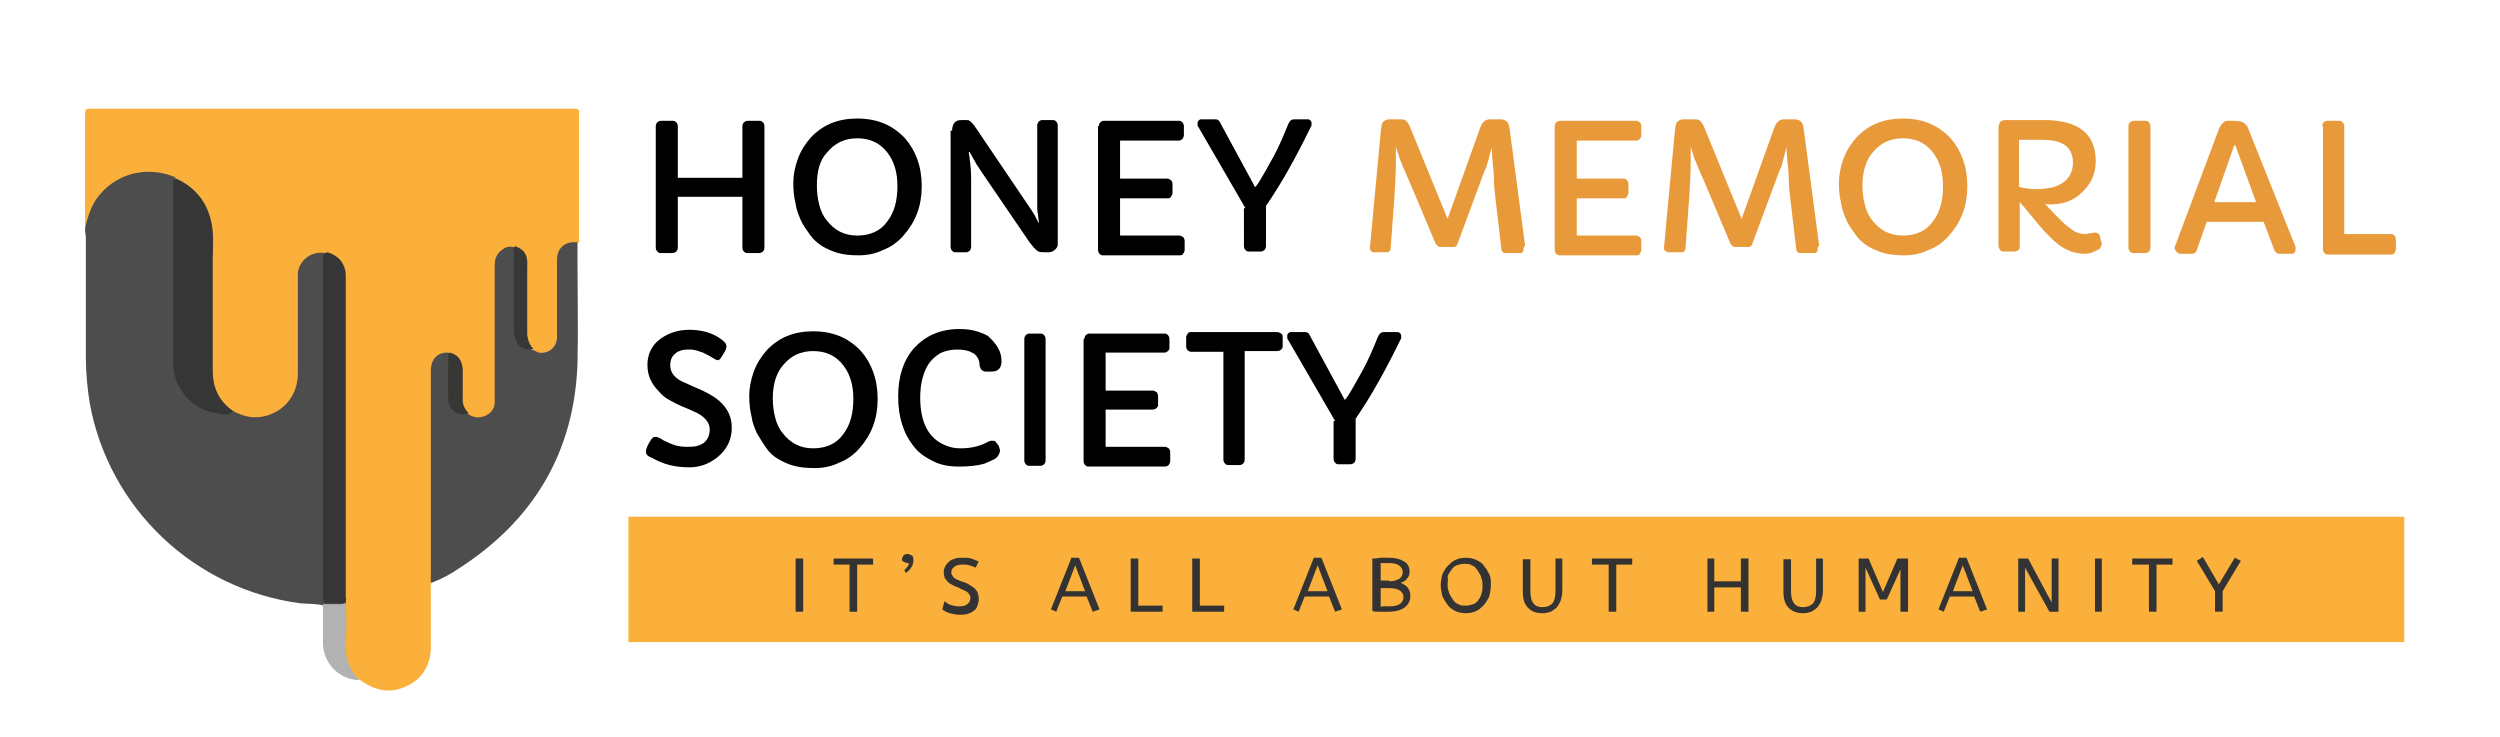 <?xml version="1.0" encoding="utf-8"?>
<!-- Generator: Adobe Illustrator 19.0.0, SVG Export Plug-In . SVG Version: 6.00 Build 0)  -->
<svg version="1.0" id="Layer_1" xmlns="http://www.w3.org/2000/svg" xmlns:xlink="http://www.w3.org/1999/xlink" x="0px" y="0px"
	 viewBox="0 0 329 97" style="enable-background:new 0 0 329 97;" xml:space="preserve">
<style type="text/css">
	.st0{fill:#E8993A;}
	.st1{fill:#FBB03B;}
	.st2{fill:#4D4D4D;}
	.st3{fill:#B2B2B2;}
	.st4{fill:#363636;}
	.st5{fill:#373736;}
	.st6{fill:#333333;}
</style>
<g id="XMLID_4_">
	<path id="XMLID_263_" d="M86.3,16.6c0-0.2,0.1-0.4,0.2-0.5c0.1-0.1,0.3-0.2,0.5-0.2h1.6c0.2,0,0.3,0.1,0.4,0.2
		c0.1,0.1,0.2,0.3,0.2,0.5v6.8h8.5v-6.8c0-0.2,0.1-0.4,0.2-0.5c0.1-0.1,0.3-0.2,0.5-0.2h1.6c0.2,0,0.3,0.1,0.4,0.2
		c0.1,0.1,0.2,0.3,0.2,0.5v16c0,0.2-0.1,0.4-0.2,0.5c-0.1,0.1-0.3,0.2-0.5,0.2h-1.6c-0.2,0-0.3-0.1-0.4-0.2
		c-0.1-0.1-0.2-0.3-0.2-0.5v-6.7h-8.5v6.7c0,0.2-0.1,0.4-0.2,0.5c-0.1,0.1-0.3,0.2-0.5,0.2h-1.6c-0.2,0-0.3-0.1-0.4-0.2
		c-0.1-0.1-0.2-0.3-0.2-0.5V16.6z"/>
	<path id="XMLID_265_" d="M105.4,29c-0.3-0.7-0.6-1.4-0.7-2.2c-0.2-0.8-0.3-1.7-0.3-2.7c0-1.1,0.2-2.1,0.6-3.2c0.4-1.1,1-2,1.7-2.8
		c1.6-1.7,3.6-2.5,6.1-2.5c2.7,0,4.7,0.9,6.3,2.6c1.4,1.6,2.2,3.7,2.2,6.3c0,2.6-0.8,4.7-2.4,6.5c-0.7,0.8-1.6,1.5-2.7,1.9
		c-1,0.5-2.1,0.7-3.2,0.7c-1.1,0-2-0.1-2.7-0.3s-1.4-0.5-2.1-0.9c-0.6-0.4-1.2-0.9-1.6-1.5S105.7,29.7,105.4,29z M107.5,24.4
		c0,0.9,0.1,1.7,0.3,2.5s0.5,1.5,1,2.1c1,1.3,2.3,2,4,2c1.7,0,3.1-0.6,4-1.9c0.9-1.2,1.3-2.7,1.3-4.6c0-1.8-0.4-3.2-1.3-4.4
		c-1-1.3-2.3-1.9-4-1.9c-1.6,0-2.9,0.6-3.9,1.8C107.9,21,107.5,22.5,107.5,24.4z"/>
	<path id="XMLID_268_" d="M125.3,17.2c0-0.9,0.4-1.4,1.2-1.4h0.5c0.3,0,0.5,0,0.6,0.1c0.2,0.1,0.4,0.4,0.6,0.6l7.3,10.8
		c0.3,0.4,0.5,0.8,0.7,1.1l0.5,1c0,0,0,0,0,0s0-0.1,0-0.3c0-0.2-0.1-0.5-0.1-0.9c-0.1-0.4-0.1-0.8-0.1-1.1V16.5
		c0-0.2,0.1-0.4,0.2-0.5s0.3-0.2,0.4-0.2h1.5c0.2,0,0.3,0.1,0.4,0.2c0.1,0.1,0.2,0.3,0.2,0.5v15.6c0,0.3-0.1,0.5-0.3,0.7
		c-0.3,0.3-0.6,0.4-0.9,0.4h-0.7c-0.4,0-0.7-0.1-0.8-0.2c-0.3-0.2-0.6-0.6-1-1.1c-4.3-6.3-6.7-9.8-7-10.3l-0.9-1.6c0,0,0,0-0.1,0
		c0,0,0,0.1,0,0.2c0,0.1,0.1,0.3,0.1,0.6c0,0.3,0.1,0.6,0.1,0.9c0.1,0.8,0.1,1.5,0.1,2.1v8.7c0,0.2-0.1,0.4-0.2,0.5
		s-0.3,0.2-0.4,0.2h-1.5c-0.2,0-0.3-0.1-0.4-0.2c-0.1-0.1-0.2-0.3-0.2-0.5V17.2z"/>
	<path id="XMLID_270_" d="M144.6,16.6c0-0.2,0.1-0.4,0.2-0.5c0.1-0.1,0.3-0.2,0.4-0.2h10c0.2,0,0.3,0.1,0.4,0.2
		c0.1,0.1,0.2,0.3,0.2,0.5v1.2c0,0.2-0.1,0.3-0.2,0.5c-0.1,0.1-0.3,0.2-0.4,0.2h-7.8v5h6.2c0.2,0,0.3,0.1,0.5,0.2
		c0.1,0.1,0.2,0.3,0.2,0.5v1.2c0,0.2-0.1,0.3-0.2,0.5s-0.3,0.2-0.5,0.2h-6.2v4.9h7.8c0.2,0,0.3,0.1,0.5,0.2c0.1,0.1,0.2,0.3,0.2,0.5
		v1.2c0,0.2-0.1,0.3-0.2,0.5s-0.3,0.2-0.5,0.2h-10.1c-0.2,0-0.3-0.1-0.4-0.2c-0.1-0.1-0.2-0.3-0.2-0.5V16.6z"/>
	<path id="XMLID_272_" d="M163.9,27.4l-6.2-10.7c-0.1-0.1-0.1-0.2-0.1-0.4s0-0.3,0.1-0.4c0.1-0.1,0.2-0.2,0.4-0.2h1.8
		c0.3,0,0.5,0.1,0.6,0.3c0,0.1,0.1,0.1,0.1,0.2l4.5,8.3c0,0.1,0.1,0.1,0.1,0.1c0,0,0.3-0.3,0.7-1s1-1.7,1.7-3
		c0.7-1.3,1.3-2.7,1.9-4.2c0.1-0.2,0.2-0.4,0.3-0.5c0.1-0.1,0.3-0.2,0.5-0.2h1.8c0.2,0,0.3,0.1,0.4,0.2c0.1,0.1,0.1,0.3,0.1,0.4
		s0,0.3-0.1,0.4c-2,4.1-3.9,7.5-5.9,10.4v5.3c0,0.2-0.1,0.4-0.2,0.5c-0.1,0.1-0.3,0.2-0.5,0.2h-1.6c-0.2,0-0.3-0.1-0.4-0.2
		c-0.1-0.1-0.2-0.3-0.2-0.5V27.4z"/>
	<path id="XMLID_274_" class="st0" d="M200.5,32.7c0,0.4-0.1,0.6-0.4,0.6h-1.9c-0.1,0-0.3,0-0.4-0.1s-0.2-0.2-0.2-0.3l-0.8-6.8
		c-0.1-0.9-0.2-1.7-0.2-2.5s-0.1-1.7-0.2-2.6l-0.1-1.6c0,0,0,0,0,0s0,0,0,0l-0.5,1.9c-0.1,0.4-0.2,0.8-0.4,1.1l-3.6,9.7
		c0,0.1-0.1,0.2-0.2,0.3c-0.1,0.1-0.2,0.1-0.3,0.1h-1.8c-0.2,0-0.4-0.2-0.6-0.5c-2.6-6.2-4-9.5-4.2-9.9s-0.3-0.8-0.5-1.2l-0.5-1.6
		c0,0,0,0,0,0c0,0,0,0,0,0v1.8c0,1.6-0.1,3.3-0.2,4.9l-0.5,6.8c0,0.1-0.1,0.2-0.2,0.3c-0.1,0.1-0.3,0.1-0.4,0.1h-1.6
		c-0.2,0-0.3-0.1-0.4-0.2c-0.1-0.2-0.2-0.4-0.1-0.6l1.4-15c0.1-0.6,0.1-1,0.2-1.2c0.2-0.3,0.5-0.5,1-0.5h1.2c0.4,0,0.6,0,0.8,0.1
		c0.3,0.2,0.5,0.5,0.7,1l4.9,12l4.3-12c0.3-0.8,0.7-1.1,1.3-1.1h1.3c0.7,0,1.1,0.3,1.2,0.9c0,0.2,0.1,0.4,0.1,0.6l2,15.1
		C200.5,32.6,200.5,32.6,200.5,32.7z"/>
	<path id="XMLID_276_" class="st0" d="M204.6,16.6c0-0.2,0.1-0.4,0.2-0.5c0.1-0.1,0.3-0.2,0.5-0.2h10c0.2,0,0.3,0.1,0.5,0.2
		c0.1,0.1,0.2,0.3,0.2,0.5v1.2c0,0.2-0.1,0.3-0.2,0.5c-0.1,0.1-0.3,0.2-0.5,0.2h-7.8v5h6.2c0.2,0,0.3,0.1,0.4,0.2
		c0.1,0.1,0.2,0.3,0.2,0.5v1.2c0,0.2-0.1,0.3-0.2,0.5s-0.3,0.2-0.4,0.2h-6.2v4.9h7.8c0.2,0,0.3,0.1,0.5,0.2c0.1,0.1,0.2,0.3,0.2,0.5
		v1.2c0,0.2-0.1,0.3-0.2,0.5s-0.3,0.2-0.5,0.2h-10.1c-0.2,0-0.3-0.1-0.4-0.2c-0.1-0.1-0.2-0.3-0.2-0.5V16.6z"/>
	<path id="XMLID_278_" class="st0" d="M239.2,32.7c0,0.4-0.1,0.6-0.4,0.6H237c-0.1,0-0.3,0-0.4-0.1s-0.2-0.2-0.2-0.3l-0.8-6.8
		c-0.1-0.9-0.2-1.7-0.2-2.5c0-0.8-0.1-1.7-0.2-2.6l-0.1-1.6c0,0,0,0,0,0c0,0,0,0,0,0l-0.5,1.9c-0.1,0.4-0.2,0.8-0.4,1.1l-3.6,9.7
		c0,0.1-0.1,0.2-0.2,0.3c-0.1,0.1-0.2,0.1-0.3,0.1h-1.8c-0.2,0-0.4-0.2-0.6-0.5c-2.6-6.2-4-9.5-4.2-9.9s-0.3-0.8-0.5-1.2l-0.5-1.6
		c0,0,0,0,0,0c0,0,0,0,0,0v1.8c0,1.6-0.1,3.3-0.2,4.9l-0.5,6.8c0,0.1-0.1,0.2-0.2,0.3s-0.3,0.1-0.4,0.1h-1.6c-0.2,0-0.3-0.1-0.5-0.2
		c-0.1-0.2-0.2-0.4-0.1-0.6l1.4-15c0.1-0.6,0.1-1,0.2-1.2c0.2-0.3,0.5-0.5,1-0.5h1.2c0.4,0,0.6,0,0.8,0.1c0.3,0.2,0.5,0.5,0.7,1
		l4.9,12l4.3-12c0.3-0.8,0.7-1.1,1.3-1.1h1.3c0.7,0,1.1,0.3,1.2,0.9c0,0.2,0.1,0.4,0.1,0.6l2,15.1C239.2,32.6,239.2,32.6,239.2,32.7
		z"/>
	<path id="XMLID_280_" class="st0" d="M243,29c-0.3-0.7-0.6-1.4-0.7-2.2c-0.2-0.8-0.3-1.7-0.3-2.7c0-1.1,0.2-2.1,0.6-3.2
		c0.4-1.1,1-2,1.7-2.8c1.6-1.7,3.6-2.5,6.1-2.5c2.7,0,4.7,0.9,6.3,2.6c1.4,1.6,2.2,3.7,2.2,6.3c0,2.6-0.8,4.7-2.4,6.5
		c-0.7,0.8-1.6,1.5-2.7,1.9c-1,0.5-2.1,0.7-3.2,0.7c-1.1,0-2-0.1-2.7-0.3s-1.4-0.5-2.1-0.9c-0.6-0.4-1.2-0.9-1.6-1.5
		S243.3,29.7,243,29z M245.1,24.4c0,0.9,0.1,1.7,0.3,2.5s0.5,1.5,1,2.1c1,1.3,2.3,2,4,2c1.7,0,3.1-0.6,4-1.9
		c0.9-1.2,1.3-2.7,1.3-4.6c0-1.8-0.4-3.2-1.3-4.4c-1-1.3-2.3-1.9-4-1.9c-1.6,0-2.9,0.6-3.9,1.8C245.6,21,245.1,22.5,245.1,24.4z"/>
	<path id="XMLID_283_" class="st0" d="M274.5,30.8l1.2-0.2c0.2,0,0.4,0.1,0.5,0.2c0.1,0.1,0.2,0.3,0.2,0.5c0,0.2,0.1,0.3,0.1,0.4
		c0,0.1,0.1,0.3,0.1,0.4s-0.1,0.3-0.2,0.5s-0.3,0.3-0.6,0.4c-0.5,0.3-1,0.4-1.5,0.4c-0.5,0-1-0.1-1.4-0.2c-0.4-0.1-0.8-0.3-1.2-0.5
		c-0.6-0.3-1.2-0.8-1.8-1.4c-0.6-0.6-1.1-1.1-1.5-1.6l-1.9-2.3c-0.3-0.3-0.5-0.6-0.7-0.8v5.8c0,0.3-0.1,0.5-0.3,0.6
		c-0.1,0-0.2,0.1-0.3,0.1h-1.6c-0.2,0-0.3-0.1-0.4-0.2c-0.1-0.2-0.2-0.4-0.2-0.5V16.8c0-0.3,0.1-0.5,0.2-0.7s0.4-0.3,0.7-0.3h5.1
		c4.5,0,6.8,1.8,6.8,5.4c0,1.6-0.6,3-1.8,4.1c-1.1,1.1-2.5,1.6-4.1,1.6c-0.3,0-0.5,0-0.8-0.1l1.4,1.5c0.8,0.8,1.4,1.4,1.9,1.7
		C273,30.6,273.8,30.8,274.5,30.8z M265.7,24.6c0.9,0.2,1.6,0.3,2.3,0.3c0.7,0,1.3-0.1,1.9-0.2c0.5-0.1,1-0.3,1.5-0.6
		c0.9-0.6,1.4-1.5,1.4-2.7c0-1.1-0.4-1.9-1.2-2.4c-0.7-0.4-1.6-0.6-2.8-0.6h-3.1V24.6z"/>
	<path id="XMLID_286_" class="st0" d="M280.1,16.6c0-0.2,0.1-0.4,0.2-0.5c0.1-0.1,0.3-0.2,0.5-0.2h1.6c0.2,0,0.3,0.1,0.4,0.2
		c0.1,0.1,0.2,0.3,0.2,0.5v16c0,0.2-0.1,0.4-0.2,0.5c-0.1,0.1-0.3,0.2-0.5,0.2h-1.6c-0.2,0-0.3-0.1-0.4-0.2
		c-0.1-0.1-0.2-0.3-0.2-0.5V16.6z"/>
	<path id="XMLID_288_" class="st0" d="M286.4,33.1c-0.1-0.1-0.2-0.3-0.2-0.4s0-0.2,0-0.2L292,17c0.3-0.7,0.7-1.1,1.2-1.1
		c0.2,0,0.4,0,0.7,0h0.2c0.5,0,0.9,0.1,1.1,0.2c0.3,0.2,0.6,0.5,0.7,0.9l6.2,15.5c0,0.1,0,0.1,0,0.3c0,0.1,0,0.2-0.1,0.4
		c-0.1,0.1-0.2,0.2-0.5,0.2H300c-0.3,0-0.6-0.2-0.7-0.5l-1.4-3.7h-7.5l-1.3,3.7c-0.1,0.3-0.3,0.5-0.7,0.5h-1.5
		C286.6,33.3,286.5,33.2,286.4,33.1z M296.9,26.6l-2.7-7.4c0-0.1-0.1-0.1-0.1-0.1s-0.1,0-0.1,0.1l-2.6,7.4H296.9z"/>
	<path id="XMLID_291_" class="st0" d="M305.6,16.6c0-0.2,0.1-0.4,0.2-0.5c0.1-0.1,0.3-0.2,0.5-0.2h1.6c0.2,0,0.3,0.1,0.4,0.2
		c0.1,0.1,0.2,0.3,0.2,0.5v14.2h6.2c0.2,0,0.3,0.1,0.4,0.2c0.1,0.1,0.2,0.3,0.2,0.5v1.3c0,0.2-0.1,0.3-0.2,0.5s-0.3,0.2-0.4,0.2
		h-8.4c-0.2,0-0.3-0.1-0.4-0.2c-0.1-0.1-0.2-0.3-0.2-0.5V16.6z"/>
	<path id="XMLID_293_" d="M85,59.5c0-0.3,0.1-0.6,0.3-1s0.4-0.6,0.4-0.7c0.2-0.2,0.3-0.3,0.5-0.3s0.3,0,0.5,0.1
		c0.2,0.1,0.4,0.2,0.7,0.4c0.3,0.1,0.6,0.3,0.9,0.4c0.7,0.3,1.4,0.4,2,0.4c0.6,0,1,0,1.4-0.1c0.3-0.1,0.6-0.2,0.9-0.4
		c0.5-0.4,0.8-1,0.8-1.8c0-0.9-0.7-1.8-2.2-2.4c-0.4-0.2-0.9-0.4-1.4-0.6c-0.5-0.2-1.1-0.5-1.6-0.8c-0.6-0.3-1.1-0.7-1.5-1.2
		c-1-1-1.5-2.1-1.5-3.5c0-1.4,0.6-2.6,1.7-3.4c1.1-0.8,2.4-1.2,3.8-1.2c1.6,0,3,0.4,4,1.1c0.6,0.4,0.9,0.7,0.9,1.1
		c0,0.2-0.1,0.5-0.3,0.8c-0.2,0.4-0.4,0.6-0.5,0.8c-0.1,0.1-0.2,0.2-0.3,0.2c-0.2,0-0.4-0.1-0.7-0.3s-0.7-0.4-1.3-0.7
		c-0.6-0.2-1.1-0.4-1.6-0.4s-0.9,0-1.2,0.1c-0.3,0.1-0.6,0.2-0.8,0.4c-0.5,0.4-0.7,0.9-0.7,1.6c0,1,0.7,1.8,2,2.3l1.1,0.5
		c1.5,0.6,2.6,1.2,3.4,1.9c1.1,1,1.6,2.1,1.6,3.5c0,1.5-0.6,2.8-1.8,3.8c-1.1,0.9-2.3,1.4-3.8,1.4c-1.9,0-3.4-0.4-4.8-1.2
		C85.3,60.1,85,59.8,85,59.5z"/>
	<path id="XMLID_295_" d="M99.6,57c-0.3-0.7-0.6-1.4-0.7-2.2c-0.2-0.8-0.3-1.7-0.3-2.7s0.2-2.1,0.6-3.2c0.4-1.1,1-2,1.7-2.8
		c1.6-1.7,3.6-2.5,6.1-2.5c2.7,0,4.7,0.9,6.3,2.6c1.4,1.6,2.2,3.7,2.2,6.3c0,2.6-0.8,4.7-2.4,6.5c-0.7,0.8-1.6,1.5-2.7,1.9
		c-1,0.5-2.1,0.7-3.2,0.7c-1.1,0-2-0.1-2.7-0.3c-0.8-0.2-1.4-0.5-2.1-0.9s-1.2-0.9-1.6-1.5C100.4,58.3,100,57.7,99.6,57z
		 M101.7,52.4c0,0.9,0.1,1.7,0.3,2.5s0.5,1.5,1,2.1c1,1.3,2.3,2,4,2c1.7,0,3.1-0.6,4-1.9c0.9-1.2,1.3-2.7,1.3-4.6
		c0-1.8-0.4-3.2-1.3-4.4c-1-1.3-2.3-1.9-4-1.9c-1.6,0-2.9,0.6-3.9,1.8C102.2,49,101.7,50.5,101.7,52.4z"/>
	<path id="XMLID_298_" d="M131.8,47.5c0,0.9-0.4,1.4-1.3,1.4h-0.8c-0.2,0-0.4-0.1-0.6-0.3c-0.1-0.2-0.2-0.4-0.2-0.7
		c0-0.3-0.1-0.6-0.3-0.9c-0.2-0.3-0.4-0.5-0.7-0.6c-0.5-0.3-1.2-0.4-2-0.4s-1.6,0.2-2.2,0.5c-0.6,0.4-1.1,0.8-1.5,1.4
		c-0.7,1.1-1.1,2.6-1.1,4.4c0,3.3,1.1,5.4,3.3,6.3c0.7,0.3,1.3,0.4,2,0.4c1.2,0,2.2-0.2,3.1-0.6l0.6-0.3c0.2-0.1,0.4-0.1,0.5-0.1
		s0.3,0,0.4,0.1s0.2,0.3,0.4,0.5c0.1,0.3,0.2,0.5,0.2,0.7s-0.1,0.4-0.2,0.6c-0.1,0.2-0.3,0.4-0.5,0.5c-0.4,0.2-0.8,0.4-1.3,0.6
		c-1,0.3-2.1,0.4-3.4,0.4s-2.4-0.2-3.4-0.7s-1.9-1.1-2.5-1.9c-1.4-1.7-2.1-3.9-2.1-6.6c0-2.7,0.7-4.8,2.1-6.4c1.5-1.6,3.4-2.5,6-2.5
		c1.4,0,2.6,0.3,3.7,0.9C131.1,45.2,131.8,46.2,131.8,47.5z"/>
	<path id="XMLID_300_" d="M134.8,44.6c0-0.2,0.1-0.4,0.2-0.5c0.1-0.1,0.3-0.2,0.4-0.2h1.6c0.2,0,0.3,0.1,0.4,0.2
		c0.1,0.1,0.2,0.3,0.2,0.5v16c0,0.2-0.1,0.4-0.2,0.5c-0.1,0.1-0.3,0.2-0.4,0.2h-1.6c-0.2,0-0.3-0.1-0.4-0.2
		c-0.1-0.1-0.2-0.3-0.2-0.5V44.6z"/>
	<path id="XMLID_302_" d="M142.7,44.6c0-0.2,0.1-0.4,0.2-0.5c0.1-0.1,0.3-0.2,0.4-0.2h10c0.2,0,0.3,0.1,0.4,0.2s0.2,0.3,0.2,0.5v1.2
		c0,0.2-0.1,0.3-0.2,0.4c-0.1,0.1-0.3,0.2-0.4,0.2h-7.8v5h6.2c0.2,0,0.3,0.1,0.5,0.2c0.1,0.1,0.2,0.3,0.2,0.5v1.2
		c0,0.2-0.1,0.3-0.2,0.4c-0.1,0.1-0.3,0.2-0.5,0.2h-6.2v4.9h7.8c0.2,0,0.3,0.1,0.5,0.2c0.1,0.1,0.2,0.3,0.2,0.5v1.2
		c0,0.2-0.1,0.3-0.2,0.5c-0.1,0.1-0.3,0.2-0.5,0.2h-10.1c-0.2,0-0.3-0.1-0.4-0.2c-0.1-0.1-0.2-0.3-0.2-0.5V44.6z"/>
	<path id="XMLID_304_" d="M160.9,46.3h-4.1c-0.2,0-0.4-0.1-0.5-0.2c-0.1-0.1-0.2-0.3-0.2-0.5v-1.2c0-0.2,0.1-0.3,0.2-0.5
		s0.3-0.2,0.5-0.2h11.3c0.2,0,0.3,0.1,0.5,0.2s0.2,0.3,0.2,0.5v1.2c0,0.2-0.1,0.3-0.2,0.4c-0.1,0.1-0.3,0.2-0.5,0.2h-4.3v14.3
		c0,0.2-0.1,0.4-0.2,0.5c-0.1,0.1-0.3,0.2-0.4,0.2h-1.6c-0.2,0-0.3-0.1-0.4-0.2c-0.1-0.1-0.2-0.3-0.2-0.5V46.3z"/>
	<path id="XMLID_306_" d="M175.7,55.4l-6.2-10.7c-0.1-0.1-0.1-0.2-0.1-0.4s0-0.3,0.1-0.4c0.1-0.1,0.2-0.2,0.4-0.2h1.8
		c0.3,0,0.5,0.1,0.6,0.3c0,0.1,0.1,0.1,0.1,0.2l4.5,8.3c0,0.1,0.1,0.1,0.1,0.1c0,0,0.3-0.3,0.7-1c0.4-0.7,1-1.7,1.7-3
		c0.7-1.3,1.3-2.7,1.9-4.2c0.1-0.2,0.2-0.4,0.3-0.5c0.1-0.1,0.3-0.2,0.5-0.2h1.8c0.2,0,0.3,0.1,0.4,0.2c0.1,0.1,0.1,0.3,0.1,0.4
		c0,0.2,0,0.3-0.1,0.4c-2,4.1-3.9,7.5-5.9,10.4v5.3c0,0.2-0.1,0.4-0.2,0.5s-0.3,0.2-0.5,0.2h-1.6c-0.2,0-0.3-0.1-0.4-0.2
		c-0.1-0.1-0.2-0.3-0.2-0.5V55.4z"/>
</g>
<g id="XMLID_3_">
	<path id="XMLID_114_" class="st1" d="M56.8,76.7c-0.2,0.3-0.1,0.7-0.1,1c0,2.5,0,5,0,7.4c0,2.3-1,4.1-3,5.1c-2.1,1.1-4.1,0.8-6-0.5
		c-0.1-0.1-0.2-0.1-0.3-0.2c-1.5-0.8-1.9-2.3-2-3.8c-0.1-2.2,0-4.4,0-6.5c-0.1-1,0-2,0-3c0-12.7,0-25.5,0-38.2c0-0.5,0-0.9,0-1.4
		c-0.1-1.4-0.7-2.5-2.1-3.1c-1.9-0.6-3.7,0.7-3.7,2.8c0,4.1,0,8.1,0,12.2c0,1.6-0.4,3.1-1.4,4.4c-1.9,2.4-5.3,2.7-7.5,1.3
		c-2-1.2-2.8-3.1-2.8-5.4c0-5.8,0-11.6,0-17.5c0-3.5-1.5-6-4.5-7.7C18.6,21.4,13,23.9,11.7,29c-0.1,0.3,0.1,0.8-0.5,0.9
		c0-1.7,0-3.4,0-5.1c0-3.2,0-6.3,0-9.5c0-1,0-1,1-1c13.6,0,27.1,0,40.7,0c7.3,0,14.7,0,22,0c0.2,0,0.5,0,0.7,0
		c0.4,0,0.7,0.1,0.6,0.6c0,0.1,0,0.3,0,0.4c0,5.3,0,10.6,0,15.9c0,0.2,0,0.4,0,0.7c-0.1,0.1-0.3,0.1-0.4,0.2c-1.5,0.4-2,1-2,2.5
		c0,2.8,0,5.6,0,8.4c0,0.4,0,0.8,0,1.2c-0.1,2.1-1.9,3-3.7,1.9c-0.6-0.5-0.7-1.2-0.7-1.9c0-2.9,0-5.9,0-8.8c0-1.1-0.3-2.1-1.5-2.6
		c-1.2-0.1-2.1,0.5-2.3,1.7c-0.1,0.4-0.1,0.9-0.1,1.3c0,5.2,0,10.4,0,15.7c0,0.4,0,0.7,0,1.1c0.1,2-2.2,3.3-3.8,2.1
		c-0.8-0.6-1-1.4-1-2.4c0-1.2,0-2.3,0-3.5c-0.1-1.3-0.4-1.7-1.6-2.1c-1.3,0.1-1.9,0.6-2,1.9c-0.1,0.5,0,1,0,1.4c0,8.4,0,16.8,0,25.2
		C56.9,75.7,57,76.2,56.8,76.7z"/>
	<path id="XMLID_113_" class="st2" d="M11.2,30c0.3-1.3,0.7-2.6,1.4-3.7c2.5-3.6,6.8-4.5,10.4-3c0.1,0,0.1,0.1,0.1,0.1
		c-0.1,0.7-0.1,1.4-0.1,2.1c0,7.1,0.1,14.2,0,21.3c-0.1,4.2,2.9,7.8,7.7,7.3c1.3,0.7,2.6,1,4,0.7c2.7-0.6,4.5-2.8,4.5-5.7
		c0-4,0-8,0-12c0-0.4,0-0.8,0-1.2c0.2-1.8,2.1-3.1,3.9-2.5c-0.2,0.6-0.3,1.2-0.3,1.8c0,14.1,0,28.2,0,42.4c0,0.1,0,0.3,0,0.4
		c0,1.1,0.1,1.2,1.2,1.2c0.5,0,1-0.1,1.4,0.3c0.1,0.2,0,0.4-0.2,0.4c-0.9,0.2-1.8,0.4-2.6-0.2c-1-0.3-2-0.2-3-0.3
		c-14-1.8-25.3-12.5-27.8-26.4c-0.3-1.9-0.5-3.9-0.5-5.9c0-5.3,0-10.6,0-16C11.2,30.6,11.2,30.3,11.2,30z"/>
	<path id="XMLID_112_" class="st2" d="M56.8,76.7c-0.2-0.2-0.1-0.5-0.1-0.7c0-9.1,0-18.2,0-27.2c0-1.4,0.7-2.3,2-2.4
		c0.2,0,0.4,0,0.5,0.1c0.1,1.7,0,3.4,0,5.1c0,2.2,0.3,2.5,2.4,2.9c0.5,0.3,1,0.5,1.6,0.4c1-0.1,1.9-0.9,1.9-1.9c0-0.3,0-0.6,0-0.9
		c0-5.7,0-11.3,0-17c0-0.8,0.1-1.5,0.8-2.1c0.6-0.5,1.2-0.7,1.9-0.4c0.1,3,0,5.9,0,8.9c0,0.5,0,1.1,0,1.6c0,1.9,0.4,2.4,2.2,2.9
		c0.3,0.1,0.6,0.3,0.9,0.4c1.2,0.2,2.3-0.6,2.4-1.9c0-0.3,0-0.6,0-0.9c0-3.1,0-6.2,0-9.4c0-1.6,1.1-2.5,2.7-2.3c0,0.9,0,1.9,0,2.8
		c0,4.4,0.1,8.7,0,13.1c-0.4,11.7-5.8,20.7-15.6,27C59.4,75.5,58.1,76.2,56.8,76.7z"/>
	<path id="XMLID_102_" class="st3" d="M42.5,79.5c0.8,0,1.5,0,2.3,0c0.2,0,0.4,0,0.6-0.2c0,0,0.1,0,0.1,0c0.1,1.8,0.1,3.5,0,5.3
		c-0.1,1.9,0.4,3.5,1.8,4.9c-2.6,0-4.8-2.2-4.8-4.9C42.5,83,42.5,81.3,42.5,79.5z"/>
	<path id="XMLID_91_" class="st4" d="M30.7,54.1c-0.6,0.7-1.4,0.4-2.1,0.3c-2.2-0.3-3.9-1.5-5-3.5c-0.5-0.9-0.8-1.9-0.8-2.9
		c0-7.9,0-15.7,0-23.6c0-0.4-0.2-0.8,0.4-0.9c3,1.4,4.5,3.8,4.8,7c0.1,1.2,0,2.4,0,3.7c0,4.9,0,9.7,0,14.6
		C28,51,28.8,52.8,30.7,54.1z"/>
	<path id="XMLID_90_" class="st4" d="M45.5,79.4c0,0-0.1,0-0.1,0c-0.8,0-1.5,0-2.3,0c-0.4,0-0.6-0.2-0.6-0.6c0-0.2,0-0.5,0-0.7
		c0-14.5,0-29,0-43.6c0-0.2,0-0.5,0-0.7c0-0.4,0.2-0.5,0.6-0.6c1.4,0.4,2.3,1.4,2.4,2.9c0,0.2,0,0.5,0,0.7c0,13.9,0,27.8,0,41.7
		C45.6,78.8,45.5,79.1,45.5,79.4z"/>
	<path id="XMLID_89_" class="st5" d="M70.2,45.9c-0.9,0.3-1.8-0.1-2.2-0.9c-0.2-0.5-0.4-1-0.4-1.5c0-3.4,0-6.8,0-10.2
		c0-0.3-0.1-0.7,0.2-0.9c1.1,0.4,1.6,1,1.6,2.3c0,1.8,0,3.7,0,5.5c0,1.3,0,2.6,0,3.9C69.5,44.9,69.7,45.4,70.2,45.9z"/>
	<path id="XMLID_88_" class="st5" d="M61.7,54.4c-1.2,0.4-2.6-0.3-2.7-1.6c-0.1-2,0-4,0-6c0-0.2,0.1-0.3,0.2-0.4
		c1.1,0.3,1.6,1,1.7,2.2c0,1.2,0,2.4,0,3.7C60.8,53.1,61.1,53.8,61.7,54.4z"/>
</g>
<rect id="XMLID_1_" x="82.7" y="68" class="st1" width="233.7" height="16.5"/>
<g id="XMLID_7_">
	<path id="XMLID_217_" class="st6" d="M104.7,80.5v-7h1v7H104.7z"/>
	<path id="XMLID_219_" class="st6" d="M109.6,73.5h5.3v0.8h-2.1v6.2h-1v-6.2h-2.1V73.5z"/>
	<path id="XMLID_221_" class="st6" d="M118.7,73.6c0-0.2,0.1-0.3,0.2-0.5c0.1-0.1,0.3-0.2,0.5-0.2c0.2,0,0.4,0.1,0.6,0.2
		s0.2,0.4,0.2,0.7c0,0.3-0.1,0.6-0.3,0.9c-0.2,0.3-0.4,0.5-0.7,0.7l-0.2-0.4c0.2-0.1,0.3-0.3,0.4-0.4c0.1-0.1,0.2-0.3,0.2-0.5
		c-0.1,0-0.1,0-0.2,0c-0.2,0-0.3-0.1-0.5-0.2S118.7,73.8,118.7,73.6z"/>
	<path id="XMLID_223_" class="st6" d="M124.3,79.1c0.2,0.2,0.5,0.4,0.8,0.5c0.3,0.1,0.7,0.2,1.1,0.2c0.5,0,0.9-0.1,1.1-0.3
		c0.3-0.2,0.4-0.5,0.4-0.8c0-0.1,0-0.3-0.1-0.4s-0.1-0.2-0.2-0.3c-0.1-0.1-0.3-0.2-0.5-0.3c-0.2-0.1-0.5-0.2-0.8-0.4
		c-0.4-0.1-0.7-0.3-0.9-0.4s-0.5-0.3-0.6-0.5c-0.2-0.2-0.3-0.3-0.3-0.5c-0.1-0.2-0.1-0.4-0.1-0.7c0-0.2,0.1-0.5,0.2-0.7
		c0.1-0.2,0.3-0.4,0.5-0.6c0.2-0.2,0.5-0.3,0.8-0.4c0.3-0.1,0.6-0.1,1-0.1c0.4,0,0.8,0,1.1,0.1c0.3,0.1,0.6,0.2,1,0.4l-0.4,0.8
		c-0.2-0.1-0.5-0.2-0.8-0.3s-0.6-0.1-1-0.1c-0.4,0-0.8,0.1-1,0.3c-0.3,0.2-0.4,0.4-0.4,0.7c0,0.1,0,0.3,0.1,0.4s0.1,0.2,0.2,0.3
		c0.1,0.1,0.3,0.2,0.5,0.3c0.2,0.1,0.5,0.2,0.8,0.3c0.4,0.1,0.7,0.3,1,0.5s0.5,0.3,0.6,0.5c0.2,0.2,0.3,0.4,0.3,0.6
		c0.1,0.2,0.1,0.4,0.1,0.7c0,0.3-0.1,0.6-0.2,0.9c-0.1,0.3-0.3,0.5-0.5,0.6c-0.2,0.2-0.5,0.3-0.8,0.4c-0.3,0.1-0.7,0.1-1,0.1
		c-0.5,0-0.9-0.1-1.3-0.2s-0.7-0.3-1-0.5L124.3,79.1z"/>
	<path id="XMLID_225_" class="st6" d="M138.3,80.2l2.7-6.8h1l2.7,6.8l-0.9,0.3l-0.8-2h-3.2l-0.8,2L138.3,80.2z M140.2,77.8h2.6
		l-1.3-3.4L140.2,77.8z"/>
	<path id="XMLID_228_" class="st6" d="M153,80.5h-4.2v-7h1v6.2h3.2V80.5z"/>
	<path id="XMLID_230_" class="st6" d="M161.1,80.5h-4.2v-7h1v6.2h3.2V80.5z"/>
	<path id="XMLID_232_" class="st6" d="M170.2,80.2l2.7-6.8h1l2.7,6.8l-0.9,0.3l-0.8-2h-3.2l-0.8,2L170.2,80.2z M172.1,77.8h2.6
		l-1.3-3.4L172.1,77.8z"/>
	<path id="XMLID_235_" class="st6" d="M180.7,73.5c0.2,0,0.5,0,0.9-0.1c0.3,0,0.7,0,1.2,0c0.9,0,1.5,0.2,2,0.5
		c0.5,0.3,0.7,0.8,0.7,1.3c0,0.4-0.1,0.7-0.3,0.9c-0.2,0.3-0.5,0.5-0.9,0.6c0.5,0.2,0.8,0.4,1,0.7s0.3,0.6,0.3,1
		c0,0.6-0.2,1.1-0.7,1.5c-0.5,0.4-1.2,0.6-2.2,0.6c-0.4,0-0.8,0-1.2,0s-0.7,0-0.9-0.1V73.5z M182.8,76.5c0.5,0,0.9-0.1,1.3-0.3
		c0.3-0.2,0.5-0.5,0.5-0.9c0-0.4-0.2-0.7-0.5-0.9s-0.7-0.3-1.3-0.3c-0.2,0-0.4,0-0.6,0c-0.2,0-0.3,0-0.5,0v2.3H182.8z M182.8,79.8
		c0.6,0,1.1-0.1,1.4-0.3c0.3-0.2,0.5-0.5,0.5-0.9c0-0.4-0.2-0.7-0.5-0.9c-0.3-0.2-0.8-0.3-1.4-0.3h-1.1v2.5
		C182,79.7,182.4,79.8,182.8,79.8z"/>
	<path id="XMLID_239_" class="st6" d="M189.6,77c0-0.5,0.1-1,0.2-1.4c0.2-0.4,0.4-0.8,0.7-1.1s0.6-0.6,1-0.8
		c0.4-0.2,0.9-0.3,1.4-0.3c0.5,0,1,0.1,1.4,0.3c0.4,0.2,0.8,0.4,1,0.8c0.3,0.3,0.5,0.7,0.7,1.1s0.2,0.9,0.2,1.4s-0.1,1-0.2,1.4
		c-0.1,0.4-0.4,0.8-0.7,1.2c-0.3,0.3-0.6,0.6-1,0.8c-0.4,0.2-0.9,0.3-1.4,0.3c-0.5,0-1-0.1-1.4-0.3c-0.4-0.2-0.8-0.5-1-0.8
		s-0.5-0.7-0.7-1.2C189.7,77.9,189.6,77.5,189.6,77z M190.5,77c0,0.4,0.1,0.7,0.2,1s0.3,0.6,0.5,0.9c0.2,0.3,0.4,0.5,0.7,0.6
		c0.3,0.2,0.6,0.2,1,0.2c0.4,0,0.7-0.1,1-0.2s0.5-0.3,0.7-0.6s0.3-0.5,0.4-0.9c0.1-0.3,0.1-0.7,0.1-1.1c0-0.4-0.1-0.7-0.2-1
		c-0.1-0.3-0.3-0.6-0.5-0.9c-0.2-0.3-0.4-0.5-0.7-0.6c-0.3-0.2-0.6-0.2-1-0.2c-0.4,0-0.7,0.1-1,0.2s-0.5,0.3-0.7,0.6
		s-0.4,0.5-0.5,0.9C190.6,76.2,190.5,76.6,190.5,77z"/>
	<path id="XMLID_242_" class="st6" d="M204.7,73.5h0.9v4.3c0,0.4-0.1,0.8-0.2,1.2c-0.1,0.3-0.3,0.6-0.5,0.9
		c-0.2,0.2-0.5,0.4-0.8,0.6c-0.3,0.1-0.7,0.2-1.1,0.2c-0.8,0-1.4-0.2-1.9-0.7c-0.5-0.5-0.7-1.2-0.7-2.1v-4.3h1v4.2
		c0,0.7,0.1,1.2,0.4,1.6c0.3,0.4,0.7,0.5,1.2,0.5c0.6,0,1-0.2,1.3-0.5c0.3-0.4,0.4-0.9,0.4-1.6V73.5z"/>
	<path id="XMLID_244_" class="st6" d="M209.5,73.5h5.3v0.8h-2.1v6.2h-1v-6.2h-2.2V73.5z"/>
	<path id="XMLID_246_" class="st6" d="M229.1,77.3h-3.5v3.2h-0.9v-7h0.9v3h3.5v-3h1v7h-1V77.3z"/>
	<path id="XMLID_248_" class="st6" d="M239,73.5h0.9v4.3c0,0.4-0.1,0.8-0.2,1.2c-0.1,0.3-0.3,0.6-0.5,0.9c-0.2,0.2-0.5,0.4-0.8,0.6
		c-0.3,0.1-0.7,0.2-1.1,0.2c-0.8,0-1.4-0.2-1.9-0.7c-0.5-0.5-0.7-1.2-0.7-2.1v-4.3h1v4.2c0,0.7,0.1,1.2,0.4,1.6
		c0.3,0.4,0.7,0.5,1.2,0.5c0.6,0,1-0.2,1.3-0.5c0.3-0.4,0.4-0.9,0.4-1.6V73.5z"/>
	<path id="XMLID_250_" class="st6" d="M250.2,74.7l-1.9,4.2h-0.9l-1.9-4.2v5.8h-0.9v-7h1.3l1.9,4.4l1.9-4.4h1.4v7h-1V74.7z"/>
	<path id="XMLID_252_" class="st6" d="M255.1,80.2l2.7-6.8h1l2.7,6.8l-0.9,0.3l-0.8-2h-3.2l-0.8,2L255.1,80.2z M257,77.8h2.6
		l-1.3-3.4L257,77.8z"/>
	<path id="XMLID_255_" class="st6" d="M266.5,74.7v5.8h-0.9v-7h1.3l3.1,5.8v-5.8h0.9v7h-1.2L266.5,74.7z"/>
	<path id="XMLID_257_" class="st6" d="M275.7,80.5v-7h0.9v7H275.7z"/>
	<path id="XMLID_259_" class="st6" d="M280.6,73.5h5.3v0.8h-2.1v6.2h-1v-6.2h-2.2V73.5z"/>
	<path id="XMLID_261_" class="st6" d="M292,76.9l2.1-3.5l0.8,0.4l-2.4,4v2.7h-1v-2.7l-2.4-4l0.8-0.5L292,76.9z"/>
</g>
<g id="XMLID_216_">
</g>
<g id="XMLID_308_">
</g>
<g id="XMLID_309_">
</g>
<g id="XMLID_310_">
</g>
<g id="XMLID_311_">
</g>
<g id="XMLID_312_">
</g>
<g id="XMLID_313_">
</g>
<g id="XMLID_314_">
</g>
<g id="XMLID_315_">
</g>
<g id="XMLID_316_">
</g>
<g id="XMLID_317_">
</g>
<g id="XMLID_318_">
</g>
<g id="XMLID_319_">
</g>
<g id="XMLID_320_">
</g>
<g id="XMLID_321_">
</g>
</svg>
